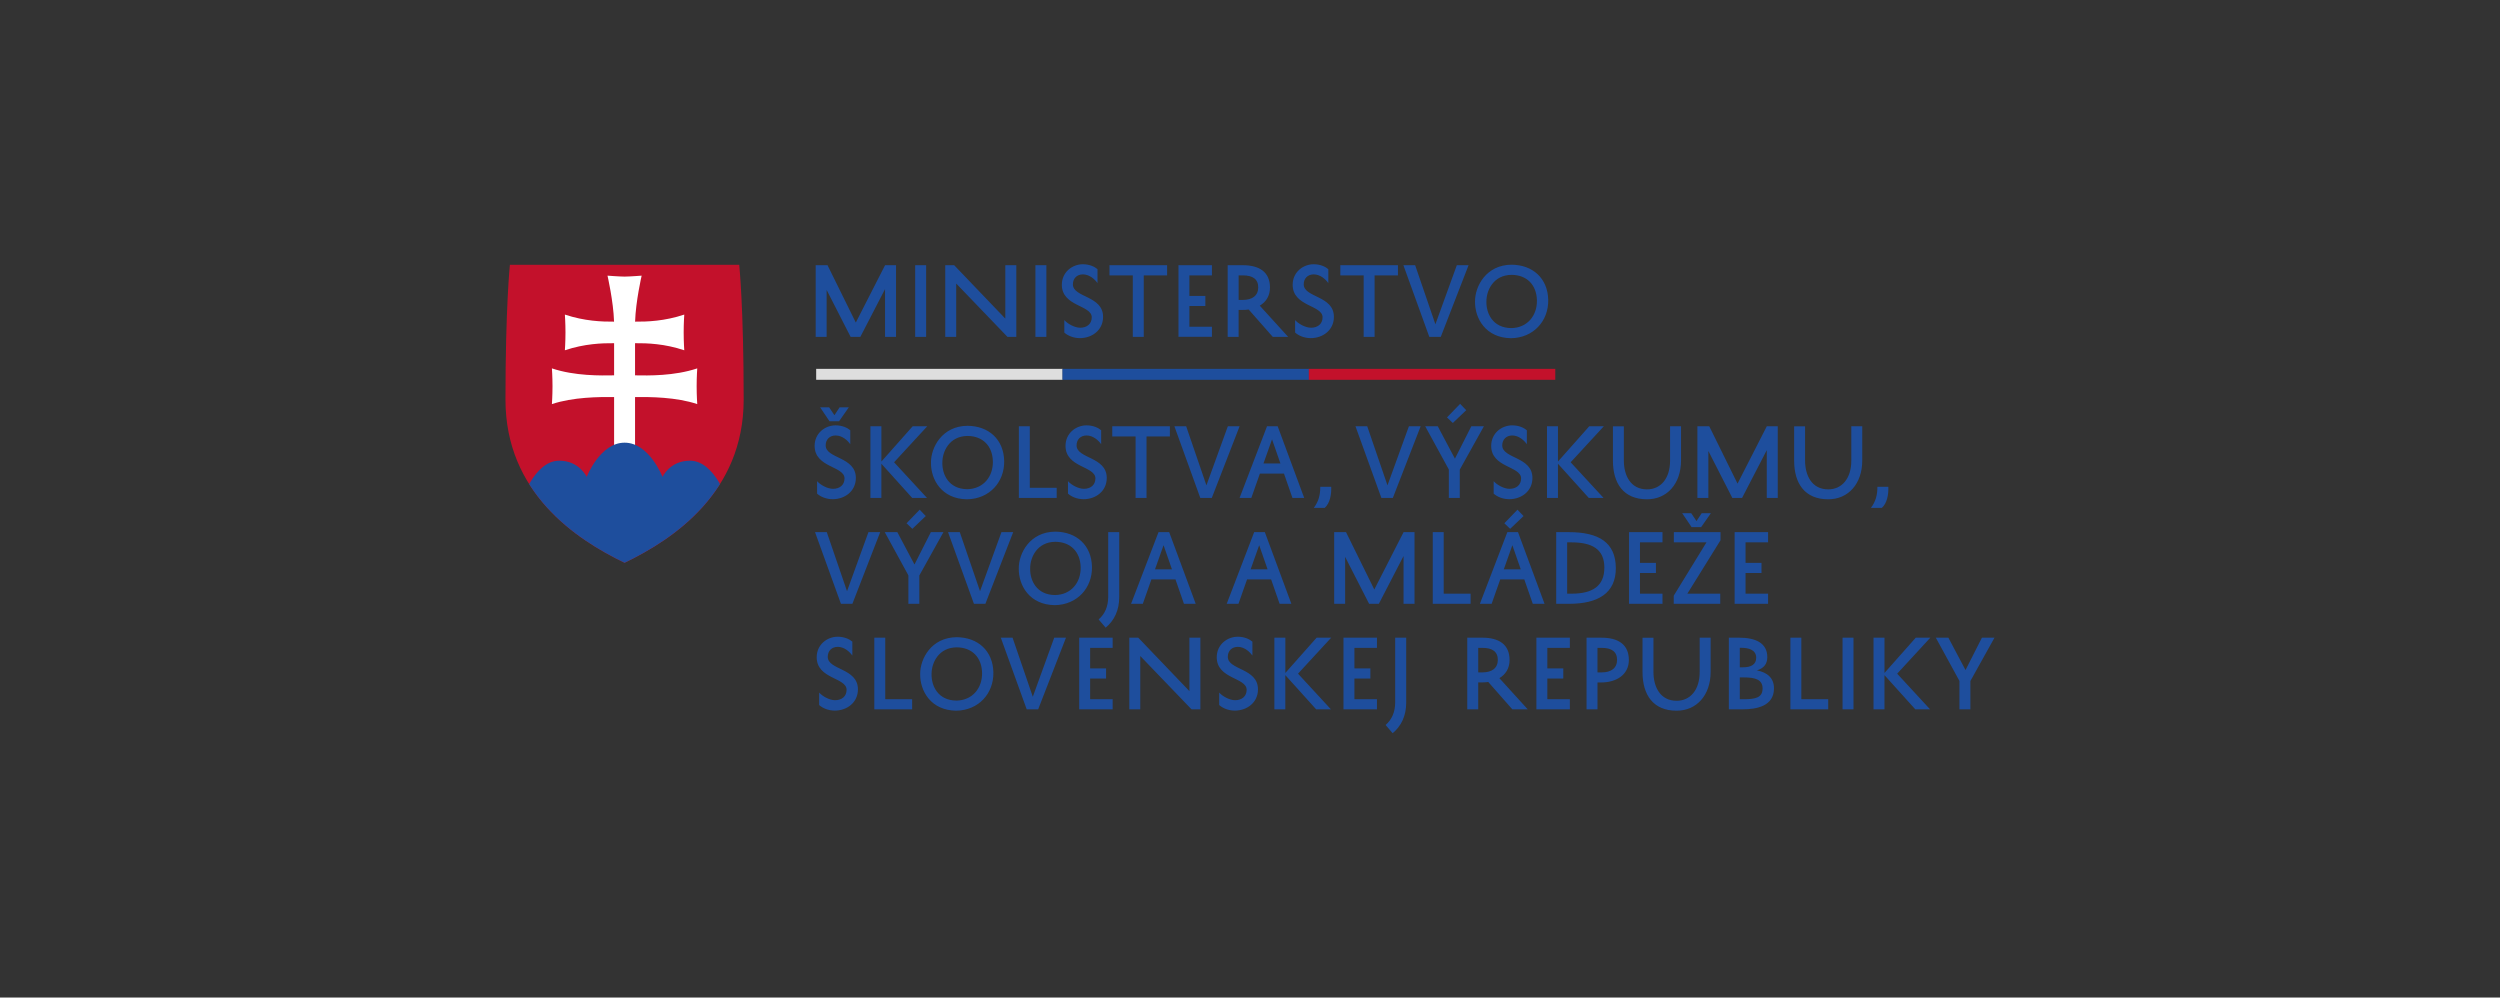 <svg xmlns="http://www.w3.org/2000/svg" xmlns:xlink="http://www.w3.org/1999/xlink" id="Layer_1" data-name="Layer 1" viewBox="0 0 1000 399"><rect x="0" y="0" width="1000" height="399" fill="#333333" stroke="none"/><defs><style>      .cls-1 {        fill: none;      }      .cls-2 {        fill: #1e4e9d;      }      .cls-3 {        fill: #dedede;      }      .cls-4 {        fill: #fff;      }      .cls-5 {        fill: #c3112b;      }      .cls-6 {        clip-path: url(#clippath);      }    </style><clipPath id="clippath"><path class="cls-1" d="M249.83,105.93h-45.87s-1.77,16.86-1.77,53.93,28.04,55.81,47.64,65.25c19.6-9.44,47.64-28.18,47.64-65.25s-1.77-53.93-1.77-53.93h-45.87Z"></path></clipPath></defs><rect class="cls-1" width="1000" height="399"></rect><g><g><path class="cls-2" d="M788.14,272.43l9.66-17.36h-5.03l-6.56,12.95-6.86-12.95h-5.03l9.45,17.29v11.38h4.38v-11.31ZM749.41,255.07v28.66h4.38v-13.68l12.33,13.68h5.91l-13.16-14.26,13.27-14.4h-5.83l-12.51,14.11v-14.11h-4.38ZM737.02,283.73h4.38v-28.66h-4.38v28.66ZM731.29,279.69h-10.76v-24.62h-4.38v28.66h15.13v-4.05ZM695.92,266.92v-7.8h.62c2.74,0,5.94.73,5.94,3.98,0,2.66-1.97,3.83-5.36,3.83h-1.2ZM705.03,275.42c0,3.68-2.95,4.27-7.51,4.27h-1.6v-8.72h1.75c4.23,0,7.37.77,7.37,4.45M696.97,283.73c5.87,0,12.62-1.35,12.62-8.39,0-4.19-2.74-6.42-6.86-7.18,2.66-.8,4.19-2.44,4.19-5.29,0-5.8-4.89-7.8-11.31-7.8h-4.08v28.66h5.43ZM657.01,255.07v13.75c0,9.01,4.16,15.46,13.64,15.46,7.99,0,13.6-6.2,13.6-15.5v-13.71h-4.38v13.75c0,7.15-3.76,11.49-9.23,11.49-6.6,0-9.26-5.62-9.26-11.52v-13.71h-4.38ZM638.99,259.15h1.79c3.76,0,6.05,1.46,6.05,4.78s-2.37,5.03-6.16,5.03h-1.68v-9.81ZM640.49,272.98c6.16,0,11.05-3.17,11.05-8.97,0-6.24-4.3-8.93-10.9-8.93h-6.02v28.66h4.38v-10.76h1.5ZM627.94,279.69h-9.01v-8.28h6.38v-4.05h-6.38v-8.21h9.01v-4.08h-13.38v28.66h13.38v-4.05ZM591.29,259.15h1.79c3.76,0,6.05,1.46,6.05,4.78s-2.37,5.03-6.16,5.03h-1.68v-9.81ZM604.93,283.73h6.16l-11.34-12.47c2.52-1.5,4.08-3.94,4.08-7.26,0-6.24-4.3-8.93-10.9-8.93h-6.02v28.66h4.38v-10.76h1.5c.88,0,1.71-.07,2.52-.18l9.63,10.94ZM557.05,293.29c3.5-2.88,5.43-7.04,5.43-12.18v-26.04h-4.41v26.07c-.04,3.61-1.28,6.67-3.83,8.86l2.81,3.28ZM550.78,279.69h-9.01v-8.28h6.38v-4.05h-6.38v-8.21h9.01v-4.08h-13.39v28.66h13.39v-4.05ZM509.75,255.07v28.66h4.38v-13.68l12.33,13.68h5.91l-13.16-14.26,13.27-14.4h-5.83l-12.51,14.11v-14.11h-4.38ZM487.69,282.02c1.35,1.2,3.57,2.22,6.24,2.22,4.78,0,9.26-3.14,9.26-8.5,0-8.57-12.07-7.66-12.07-13.02,0-2.33,1.57-3.98,4.01-3.98,2.63,0,4.81,2.01,5.83,3.5v-5.58c-1.13-.98-3.17-1.97-5.87-1.97-4.16,0-8.39,3.1-8.39,8.21,0,8.75,11.96,8.06,11.96,13.02,0,2.63-1.93,4.16-4.6,4.16-2.3,0-5.11-1.6-6.38-3.06v5ZM475.76,255.07v21.37l-20.46-21.37h-3.57v28.66h4.38v-21.33l20.5,21.33h3.54v-28.66h-4.38ZM445.06,279.69h-9.01v-8.28h6.38v-4.05h-6.38v-8.21h9.01v-4.08h-13.38v28.66h13.38v-4.05ZM405.02,255.07h-4.7l10.36,28.66h4.59l11.12-28.66h-4.7l-8.57,23.63-8.1-23.63ZM372.63,269.55c-.04-4.23,2.7-10.58,10.1-10.61,6.05.04,9.96,3.98,10.1,10.21.11,6.09-3.83,10.98-10.25,11.09-7.33-.07-10.07-5.76-9.96-10.69M368.07,269.55c-.11,6.82,4.27,14.62,14.44,14.73,8.93-.15,14.99-6.86,14.84-15.32-.18-8.64-6.2-14-14.62-14.08-10.28.04-14.7,8.75-14.66,14.66M364.86,279.69h-10.76v-24.62h-4.38v28.66h15.13v-4.05ZM327.67,282.02c1.35,1.2,3.57,2.22,6.24,2.22,4.78,0,9.26-3.14,9.26-8.5,0-8.57-12.07-7.66-12.07-13.02,0-2.33,1.57-3.98,4.01-3.98,2.63,0,4.81,2.01,5.83,3.5v-5.58c-1.13-.98-3.17-1.97-5.87-1.97-4.16,0-8.39,3.1-8.39,8.21,0,8.75,11.96,8.06,11.96,13.02,0,2.63-1.93,4.16-4.59,4.16-2.3,0-5.11-1.6-6.38-3.06v5Z"></path><path class="cls-2" d="M594.57,120.55c-.04-4.23,2.7-10.58,10.1-10.61,6.05.04,9.96,3.98,10.1,10.21.11,6.09-3.83,10.98-10.25,11.09-7.33-.07-10.07-5.76-9.96-10.69M590.01,120.55c-.11,6.82,4.27,14.62,14.44,14.73,8.93-.15,14.99-6.86,14.84-15.32-.18-8.64-6.2-14-14.62-14.08-10.28.04-14.7,8.75-14.66,14.66M566.06,106.08h-4.7l10.36,28.66h4.59l11.12-28.66h-4.7l-8.57,23.63-8.1-23.63ZM536.12,110.16h9.34v24.58h4.38v-24.58h9.34v-4.08h-23.05v4.08ZM518.06,133.03c1.35,1.2,3.57,2.22,6.24,2.22,4.78,0,9.26-3.14,9.26-8.5,0-8.57-12.07-7.66-12.07-13.02,0-2.33,1.57-3.98,4.01-3.98,2.63,0,4.81,2.01,5.83,3.5v-5.58c-1.13-.98-3.17-1.97-5.87-1.97-4.16,0-8.39,3.1-8.39,8.21,0,8.75,11.96,8.06,11.96,13.02,0,2.63-1.93,4.16-4.6,4.16-2.3,0-5.11-1.6-6.38-3.06v5ZM495.45,110.16h1.79c3.76,0,6.05,1.46,6.05,4.78s-2.37,5.03-6.16,5.03h-1.68v-9.81ZM509.09,134.74h6.16l-11.34-12.47c2.52-1.5,4.08-3.94,4.08-7.26,0-6.24-4.3-8.93-10.9-8.93h-6.02v28.66h4.38v-10.76h1.5c.88,0,1.71-.07,2.52-.18l9.63,10.94ZM484.77,130.69h-9.01v-8.28h6.38v-4.05h-6.38v-8.21h9.01v-4.08h-13.38v28.66h13.38v-4.05ZM443.78,110.16h9.34v24.58h4.38v-24.58h9.34v-4.08h-23.05v4.08ZM425.73,133.03c1.35,1.2,3.57,2.22,6.24,2.22,4.78,0,9.26-3.14,9.26-8.5,0-8.57-12.07-7.66-12.07-13.02,0-2.33,1.57-3.98,4.01-3.98,2.63,0,4.81,2.01,5.83,3.5v-5.58c-1.13-.98-3.17-1.97-5.87-1.97-4.16,0-8.39,3.1-8.39,8.21,0,8.75,11.96,8.06,11.96,13.02,0,2.63-1.93,4.16-4.59,4.16-2.3,0-5.11-1.6-6.38-3.06v5ZM414.17,134.74h4.38v-28.66h-4.38v28.66ZM402.13,106.08v21.37l-20.46-21.37h-3.57v28.66h4.38v-21.33l20.5,21.33h3.54v-28.66h-4.38ZM366.07,134.74h4.38v-28.66h-4.38v28.66ZM358.41,134.74v-28.66h-4.38l-11.71,22.94-11.31-22.94h-4.74v28.66h4.38v-18.78l9.59,18.78h3.9l9.88-19.11v19.11h4.38Z"></path></g><rect class="cls-3" x="326.47" y="147.54" width="98.58" height="4.38"></rect><rect class="cls-2" x="425" y="147.54" width="98.58" height="4.38"></rect><rect class="cls-5" x="523.53" y="147.54" width="98.58" height="4.38"></rect><path class="cls-5" d="M249.83,225.11c-19.6-9.44-47.64-28.18-47.64-65.25s1.77-53.93,1.77-53.93h91.73s1.78,16.86,1.78,53.93-28.04,55.81-47.64,65.25"></path><g class="cls-6"><path class="cls-4" d="M254.02,150.14c5.31.09,15.66.3,24.88-2.79,0,0-.24,3.3-.24,7.15s.24,7.14.24,7.14c-8.45-2.83-18.9-2.89-24.88-2.81v20.47h-8.38v-20.47c-5.98-.08-16.43-.02-24.88,2.81,0,0,.24-3.3.24-7.14s-.24-7.15-.24-7.15c9.22,3.09,19.57,2.88,24.88,2.79v-12.86c-4.84-.04-11.81.19-19.69,2.83,0,0,.24-3.3.24-7.14s-.24-7.14-.24-7.14c7.87,2.63,14.83,2.87,19.67,2.83-.25-8.14-2.62-18.4-2.62-18.4,0,0,4.88.38,6.83.38s6.83-.38,6.83-.38c0,0-2.37,10.26-2.62,18.4,4.84.04,11.8-.2,19.67-2.83,0,0-.24,3.3-.24,7.14s.24,7.14.24,7.14c-7.88-2.64-14.85-2.87-19.69-2.83v12.86Z"></path><path class="cls-2" d="M248.97,237.27l-40.61-36.21s5.19-16.79,15.33-16.79c8.05,0,10.99,6.49,10.99,6.49,0,0,5.29-13.69,15.16-13.69s15.16,13.69,15.16,13.69c0,0,2.94-6.49,10.99-6.49,10.14,0,15.33,16.79,15.33,16.79l-42.34,36.21Z"></path></g><g><path class="cls-2" d="M750.96,194.72c0,3.32-.69,5.91-2.59,8.42h4.38c2.04-1.82,2.7-5.18,2.59-8.42h-4.38ZM717.66,170.51v13.75c0,9.01,4.16,15.46,13.64,15.46,7.99,0,13.6-6.2,13.6-15.5v-13.71h-4.38v13.75c0,7.15-3.76,11.49-9.23,11.49-6.6,0-9.26-5.62-9.26-11.52v-13.71h-4.38ZM711.1,199.17v-28.66h-4.38l-11.71,22.94-11.31-22.94h-4.74v28.66h4.38v-18.78l9.59,18.78h3.9l9.88-19.11v19.11h4.38ZM645.17,170.51v13.75c0,9.01,4.16,15.46,13.64,15.46,7.99,0,13.6-6.2,13.6-15.5v-13.71h-4.38v13.75c0,7.15-3.76,11.49-9.23,11.49-6.6,0-9.26-5.62-9.26-11.52v-13.71h-4.38ZM618.8,170.51v28.66h4.38v-13.68l12.33,13.68h5.91l-13.16-14.26,13.27-14.4h-5.83l-12.51,14.11v-14.11h-4.38ZM597.47,197.46c1.35,1.2,3.57,2.22,6.24,2.22,4.78,0,9.26-3.14,9.26-8.5,0-8.57-12.07-7.66-12.07-13.02,0-2.33,1.57-3.97,4.01-3.97,2.63,0,4.81,2.01,5.83,3.5v-5.58c-1.13-.98-3.17-1.97-5.87-1.97-4.16,0-8.39,3.1-8.39,8.21,0,8.75,11.96,8.06,11.96,13.02,0,2.63-1.93,4.16-4.59,4.16-2.3,0-5.11-1.6-6.38-3.06v5ZM586.49,164.09l-2.44-2.55-5.25,5.43,2.33,2.22,5.36-5.11ZM583.9,187.87l9.66-17.36h-5.03l-6.56,12.95-6.86-12.95h-5.03l9.45,17.29v11.38h4.38v-11.31ZM546.89,170.51h-4.7l10.36,28.66h4.59l11.12-28.66h-4.7l-8.57,23.63-8.1-23.63ZM528.11,194.72c0,3.32-.69,5.91-2.59,8.42h4.38c2.04-1.82,2.7-5.18,2.59-8.42h-4.38ZM508.81,175.72l3.36,9.66h-6.78l3.43-9.66ZM506.81,170.51l-10.98,28.66h4.7l3.43-9.74h9.63l3.39,9.74h4.7l-10.61-28.66h-4.27ZM474.46,170.51h-4.7l10.36,28.66h4.6l11.12-28.66h-4.7l-8.57,23.63-8.1-23.63ZM444.89,174.59h9.34v24.58h4.38v-24.58h9.34v-4.08h-23.05v4.08ZM427.2,197.46c1.35,1.2,3.57,2.22,6.24,2.22,4.78,0,9.26-3.14,9.26-8.5,0-8.57-12.07-7.66-12.07-13.02,0-2.33,1.57-3.97,4.01-3.97,2.63,0,4.81,2.01,5.83,3.5v-5.58c-1.13-.98-3.17-1.97-5.87-1.97-4.16,0-8.39,3.1-8.39,8.21,0,8.75,11.96,8.06,11.96,13.02,0,2.63-1.93,4.16-4.59,4.16-2.3,0-5.11-1.6-6.38-3.06v5ZM422.68,195.13h-10.76v-24.62h-4.38v28.66h15.13v-4.05ZM376.95,184.99c-.04-4.23,2.7-10.58,10.1-10.61,6.05.04,9.96,3.97,10.1,10.21.11,6.09-3.83,10.98-10.25,11.09-7.33-.07-10.07-5.76-9.96-10.69M372.39,184.99c-.11,6.82,4.27,14.62,14.44,14.73,8.93-.15,14.99-6.86,14.84-15.32-.18-8.64-6.2-14-14.62-14.08-10.28.04-14.7,8.75-14.66,14.66M348.17,170.51v28.66h4.38v-13.68l12.33,13.68h5.91l-13.16-14.26,13.27-14.4h-5.83l-12.51,14.11v-14.11h-4.38ZM335.85,162.92l-2.08,3.17-2.12-3.17h-3.61l3.76,5.58h3.83l3.9-5.58h-3.68ZM326.84,197.46c1.35,1.2,3.57,2.22,6.24,2.22,4.78,0,9.26-3.14,9.26-8.5,0-8.57-12.07-7.66-12.07-13.02,0-2.33,1.57-3.97,4.01-3.97,2.63,0,4.81,2.01,5.83,3.5v-5.58c-1.13-.98-3.17-1.97-5.87-1.97-4.16,0-8.39,3.1-8.39,8.21,0,8.75,11.96,8.06,11.96,13.02,0,2.63-1.93,4.16-4.59,4.16-2.3,0-5.11-1.6-6.38-3.06v5Z"></path><path class="cls-2" d="M707.23,237.47h-9.01v-8.28h6.38v-4.05h-6.38v-8.21h9.01v-4.08h-13.38v28.66h13.38v-4.05ZM680.68,205.27l-2.08,3.17-2.12-3.17h-3.61l3.76,5.58h3.83l3.9-5.58h-3.68ZM669.53,216.94h13.06l-13.09,21.33v3.25h18.6v-4.05h-13.16l13.27-21.37v-3.25h-18.67v4.08ZM665,237.47h-9.01v-8.28h6.38v-4.05h-6.38v-8.21h9.01v-4.08h-13.38v28.66h13.38v-4.05ZM626.86,216.94h1.64c8.24,0,13.24,2.63,13.24,10.1s-4.81,10.43-13.13,10.43h-1.75v-20.53ZM627.66,241.52c11.63,0,18.67-4.3,18.67-14.22,0-10.47-7.04-14.44-18.74-14.44h-5.11v28.66h5.18ZM609.43,206.43l-2.44-2.55-5.25,5.43,2.33,2.22,5.36-5.11ZM604.94,218.07l3.36,9.66h-6.78l3.43-9.66ZM602.94,212.85l-10.98,28.66h4.7l3.43-9.74h9.63l3.39,9.74h4.7l-10.61-28.66h-4.27ZM588.24,237.47h-10.76v-24.62h-4.38v28.66h15.13v-4.05ZM565.81,241.52v-28.66h-4.38l-11.71,22.94-11.31-22.94h-4.74v28.66h4.38v-18.78l9.59,18.78h3.9l9.88-19.11v19.11h4.38ZM503.67,218.07l3.36,9.66h-6.78l3.43-9.66ZM501.67,212.85l-10.98,28.66h4.7l3.43-9.74h9.63l3.39,9.74h4.7l-10.61-28.66h-4.27ZM465.42,218.07l3.36,9.66h-6.78l3.43-9.66ZM463.41,212.85l-10.98,28.66h4.7l3.43-9.74h9.63l3.39,9.74h4.7l-10.61-28.66h-4.27ZM442.26,251.07c3.5-2.88,5.43-7.04,5.43-12.18v-26.04h-4.41v26.07c-.04,3.61-1.28,6.67-3.83,8.86l2.81,3.28ZM412.07,227.33c-.04-4.23,2.7-10.58,10.1-10.61,6.05.04,9.96,3.98,10.1,10.21.11,6.09-3.83,10.98-10.25,11.09-7.33-.07-10.07-5.76-9.96-10.69M407.51,227.33c-.11,6.82,4.27,14.62,14.44,14.73,8.93-.15,14.99-6.86,14.84-15.32-.18-8.64-6.2-14-14.62-14.08-10.28.04-14.7,8.75-14.66,14.66M383.91,212.85h-4.7l10.36,28.66h4.59l11.12-28.66h-4.7l-8.57,23.63-8.1-23.63ZM370.31,206.43l-2.44-2.55-5.25,5.43,2.33,2.22,5.36-5.11ZM367.72,230.21l9.66-17.36h-5.03l-6.56,12.95-6.86-12.95h-5.03l9.45,17.29v11.38h4.38v-11.31ZM330.71,212.85h-4.7l10.36,28.66h4.59l11.12-28.66h-4.7l-8.57,23.63-8.1-23.63Z"></path></g></g></svg>